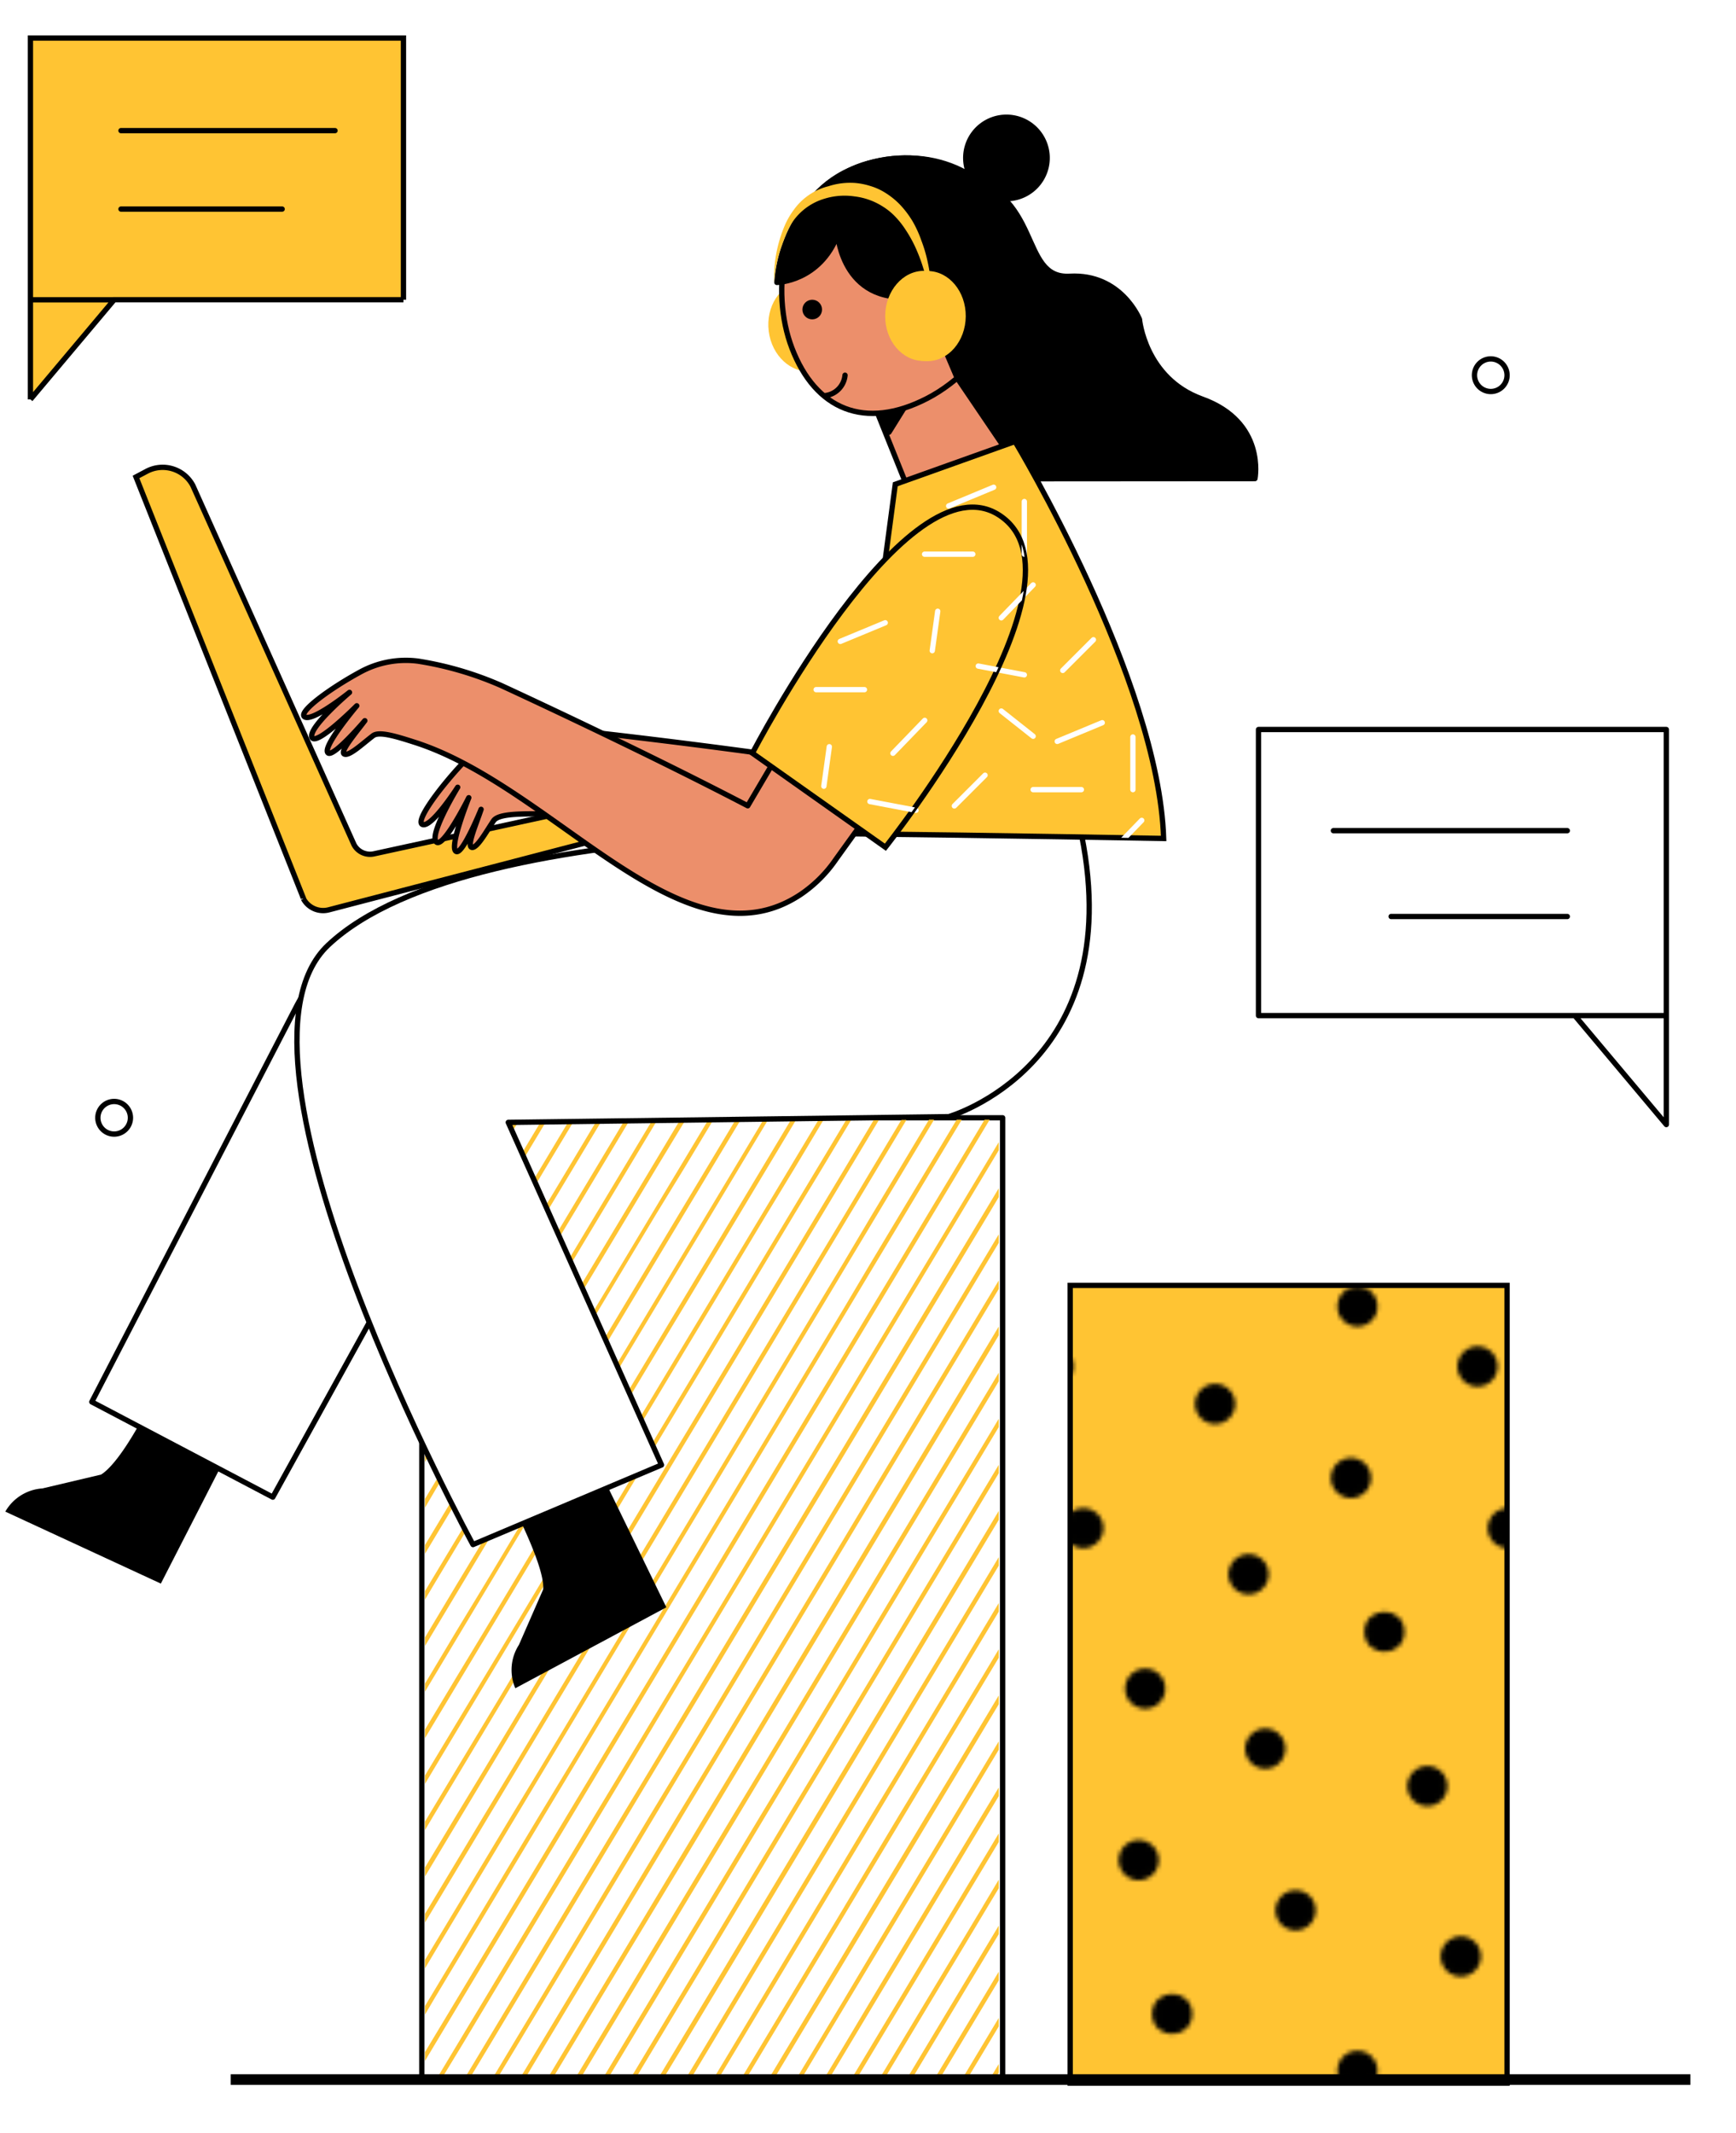 <svg xmlns="http://www.w3.org/2000/svg" id="OBJECTS" viewBox="0 0 327.14 401.88"><defs><clipPath id="clip-path"><path id="SVGID" fill="none" d="M80.1 210.96h108.12v180.18H80.1z"/></clipPath><clipPath id="clip-path-2"><path id="SVGID-2" fill="none" d="m168.71 91.24 22.57-8.06s27.07 44.92 28 74.79c0 0-31.88-.59-59.33-.89Z" data-name="SVGID"/></clipPath><clipPath id="clip-path-3"><path id="SVGID-3" fill="none" d="m141.79 141.9 25.06 17.72s40-50.36 21.51-62.53c-17.43-11.47-46.57 44.81-46.57 44.81Z" data-name="SVGID"/></clipPath><pattern id="Nueva_muestra_de_motivo_2" width="100" height="180" data-name="Nueva muestra de motivo 2" patternTransform="matrix(.8 0 0 .8 -114.17 77.44)" patternUnits="userSpaceOnUse" viewBox="0 0 100 180"><path fill="none" d="M0 0h100v180H0z"/><path stroke="#000" stroke-linecap="round" stroke-miterlimit="10" stroke-width="1.55" d="M90.77 183.94a3.95 3.95 0 1 1-4-3.94 3.94 3.94 0 0 1 4 3.94ZM82.88 143.83a3.94 3.94 0 1 1-3.94-3.94 3.94 3.94 0 0 1 3.94 3.94ZM51.84 173.09a3.94 3.94 0 1 1-3.94-3.94 3.93 3.93 0 0 1 3.94 3.94ZM14.88 161.27a3.94 3.94 0 1 1-3.94-3.94 3.94 3.94 0 0 1 3.94 3.94ZM101.84 83.09a3.94 3.94 0 1 1-3.94-3.94 3.93 3.93 0 0 1 3.94 3.94ZM40.77 93.94a3.95 3.95 0 1 1-4-3.94 3.94 3.94 0 0 1 4 3.94ZM44.71 135a3.95 3.95 0 1 1-3.94-3.94 3.94 3.94 0 0 1 3.94 3.94ZM64.88 71.27a3.94 3.94 0 1 1-3.94-3.94 3.94 3.94 0 0 1 3.94 3.94Z"/><circle cx="68.82" cy="107.49" r="3.94" stroke="#000" stroke-linecap="round" stroke-miterlimit="10" stroke-width="1.55"/><path stroke="#000" stroke-linecap="round" stroke-miterlimit="10" stroke-width="1.55" d="M32.88 53.83a3.94 3.94 0 1 1-3.94-3.94 3.94 3.94 0 0 1 3.94 3.94ZM16.41 120.88a3.94 3.94 0 1 1-3.94-3.94 3.93 3.93 0 0 1 3.94 3.94ZM1.84 83.09A3.93 3.93 0 0 1-2.1 87 3.93 3.93 0 0 1-6 83.09a3.93 3.93 0 0 1 3.9-3.94 3.93 3.93 0 0 1 3.94 3.94ZM90.77 3.94a3.95 3.95 0 1 1-4-3.94 3.94 3.94 0 0 1 4 3.94ZM94.71 45a3.95 3.95 0 1 1-3.94-3.94A3.94 3.94 0 0 1 94.71 45ZM66.41 30.88a3.94 3.94 0 1 1-3.94-3.94 3.93 3.93 0 0 1 3.94 3.94Z"/><circle cx="18.82" cy="17.49" r="3.94" stroke="#000" stroke-linecap="round" stroke-miterlimit="10" stroke-width="1.55"/></pattern></defs><path fill="#ffc433" d="M144.86 62.4c.58 4.65 4.25 8 8.2 7.53s6.68-4.66 6.1-9.31-4.25-8-8.2-7.53-6.68 4.66-6.1 9.31Z"/><path fill="#ffc433" d="M145.91 62.27c.58 4.65 4.25 8 8.2 7.53s6.68-4.66 6.1-9.31S156 52.47 152 53s-6.67 4.62-6.09 9.27Z"/><path fill="#fff" stroke="#000" stroke-linecap="round" stroke-linejoin="round" d="M79.49 210.59h109.45v181.24H79.49z"/><g fill="#ffc433" clip-path="url(#clip-path)"><path d="m213.23 303.77-2.12 3.53-5.21 8.7-5.22 8.69-5.21 8.68-5.21 8.63-5.21 8.68-5.21 8.69-5.22 8.68-5.21 8.69-10.17 16.94-.25.43-5.22 8.68-5.21 8.69-5.21 8.68-5.21 8.69-2.36 3.93 1-.05 2.61-4.35 5.21-8.68 5.21-8.69 5.22-8.68 5.21-8.69 5.21-8.68 5.21-8.69 5.21-8.68 5.22-8.69 5.21-8.68 5.21-8.69 5.21-8.68 5.22-8.69 5.21-8.68 5.21-8.69.85-1.42ZM212.92 313l-1.81 3-5.21 8.69-5.22 8.68-5.21 8.63-10.17 17-.25.43-5.21 8.68-5.22 8.69-5.21 8.68-5.21 8.69-5.2 8.66-5.22 8.69-5.21 8.68-5.21 8.69-2.06 3.42 1.06-.16 7.2-12 .25-.42 5.22-8.69 5.21-8.68 5.21-8.69 5.21-8.68 5.21-8.69 5.22-8.68 5.21-8.69 5.21-8.68 5.21-8.69 5.21-8.68 5.21-8.69 5.21-8.68.48-.8ZM170.81 417.86c.71-.62 1.42-1.25 2.11-1.91l2.94-4.9 5.22-8.68 5.21-8.69 5.21-8.68 5.21-8.69 5.21-8.68 1.17-2c.4-1.16.78-2.33 1.15-3.51l-3.57 5.94-5.21 8.69-10.16 16.97-.25.43-5.21 8.68-5.22 8.69ZM161.44 424.8l1.55-1 2.45-4.08 5.21-8.69 5.21-8.68 5.22-8.69 5.21-8.68 5.21-8.69 5.21-8.68 5.22-8.69 5.21-8.68.68-1.15c.21-.86.4-1.72.59-2.58l-2.51 4.19-5.22 8.69-5.21 8.68-5.21 8.69-5.21 8.68-5.21 8.69-5.22 8.68-5.21 8.69ZM160.23 419.74l5.21-8.69 5.21-8.68 5.21-8.69 5.22-8.68 5.21-8.69 5.21-8.68 5.21-8.69 5.21-8.68 5.21-8.69 3.28-5.46c.12-.73.24-1.46.35-2.19L205.9 342l-5.22 8.68-5.21 8.69-5.21 8.68-5.21 8.69-5.21 8.68-5.22 8.69-5.21 8.68-5.21 8.69-5.2 8.72-5.12 8.52 1.32-.59ZM155 419.74l5.21-8.69 5.21-8.68 10.17-16.95.25-.42 5.22-8.69 5.21-8.68 10.42-17.37 5.21-8.69 5.21-8.68 4.82-8c.07-.64.13-1.29.2-1.93L208.5 329l-2.6 4.34-5.22 8.66-5.21 8.68-5.21 8.69-5.21 8.68-5.21 8.69-5.22 8.68-5.21 8.69-5.21 8.68-5.2 8.73-5.22 8.68-5.21 8.69-1.3 2.11 1.16-.34 1.37-2.28ZM84.58 198.4a123.13 123.13 0 0 0-12 20l4.27-7.12 5.22-8.69ZM212.18 279.45l-1.07 1.79-5.21 8.69-5.22 8.68-5.21 8.69-5.21 8.7-5.21 8.69-5.21 8.68-5.22 8.63-5.21 8.68-5.21 8.69-5.2 8.72-5.22 8.69-5.21 8.68-5.21 8.69-5.21 8.68-5.21 8.69-5.22 8.68-5.21 8.69-1.31 2.18.82.23 6.98-11.56 5.22-8.69 5.21-8.68 10.17-16.95.25-.42 5.22-8.69 5.21-8.68 5.21-8.69 5.21-8.68 5.21-8.69 5.22-8.68 5.21-8.69 5.21-8.68 5.21-8.69 5.21-8.68 5.21-8.69 5.18-8.64c-.08-.46-.13-.91-.18-1.37ZM212.81 287.1l-1.7 2.83-5.21 8.68-5.22 8.69-5.21 8.7-7.82 13-2.6 4.34-5.21 8.66-5.22 8.68-5.21 8.69-5.21 8.68-5.2 8.73-5.22 8.68-5.21 8.69-5.21 8.68-5.21 8.69-5.21 8.68-5.22 8.69-1.93 3.22.87.14 2.3-3.83 5.22-8.68 5.21-8.69 5.21-8.68 5.21-8.69L155 385l5.21-8.69 5.21-8.68 10.42-17.37 5.22-8.69 5.21-8.68 8.43-14.06 2-3.31 5.22-8.69 5.21-8.68 5.21-8.69.54-.9c-.02-.49-.04-.98-.07-1.46ZM213.17 295.18l-2.06 3.43-5.21 8.69-5.22 8.7-5.21 8.69-5.21 8.68-5.21 8.63-5.21 8.68-5.22 8.69-5.21 8.68-5.21 8.69-5.2 8.72-5.22 8.69-5.21 8.68-5.21 8.69-10.42 17.37-2.3 3.82.93.06 2.61-4.35 5.21-8.68 5.21-8.69 5.21-8.68 5.22-8.69 5.21-8.68 5.21-8.69 5.21-8.68 5.21-8.69 5.22-8.68 5.21-8.69 5.21-8.68 5.21-8.69 5.21-8.68 5.21-8.69 5.21-8.68.85-1.42ZM206.09 246.19l-.19.31-5.22 8.69-5.21 8.68-5.21 8.69-5.21 8.68-5.21 8.69-5.22 8.68-5.21 8.69-5.21 8.7-5.2 8.67-5.22 8.68-5.22 8.65-5.21 8.68-5.21 8.69-5.21 8.68-5.22 8.69-5.21 8.68-5.21 8.69-5.21 8.68-5.21 8.69-5.21 8.68-.42.71.66.5.75-1.25.25-.42 5.22-8.69 5.21-8.68 5.21-8.69 5.21-8.68 5.21-8.69 5.22-8.68 5.21-8.69 5.21-8.68 5.21-8.69 5.22-8.68 5.21-8.69 5.21-8.68 5.21-8.69 5.21-8.68 5.22-8.69 5.21-8.68 5.21-8.69 5.21-8.68 5.22-8.69 4.46-7.43ZM207.92 253.42l-.27-1.15-1.75 2.92-5.22 8.68-5.21 8.69-5.21 8.68-5.21 8.69-5.21 8.68-5.22 8.69-5.21 8.7-7.82 13-2.6 4.34-5.22 8.66-5.21 8.68-5.21 8.69-5.21 8.68-5.21 8.69-5.22 8.68-5.21 8.69-5.21 8.68-5.21 8.69-5.21 8.68-2 3.31c.23.16.46.3.69.45l2.54-4.22 5.21-8.69 5.21-8.68L129 385l5.22-8.69 5.21-8.68 10.42-17.37 5.22-8.69 5.21-8.68 5.21-8.69 5.21-8.68 5.21-8.69 5.22-8.68 5.21-8.69 5.21-8.68 5.21-8.69 5.21-8.68 5.21-8.69ZM200.54 229.38l-5.07 8.44-5.21 8.68-5.21 8.69-5.21 8.68-5.22 8.69-5.21 8.68-5.21 8.69-5.2 8.68-5.22 8.69-5.22 8.7-5.21 8.69-5.21 8.68-5.21 8.63-5.22 8.68-5.21 8.69-5.21 8.68-5.21 8.69-5.21 8.68-5.21 8.69-5.21 8.68-5.21 8.69-.09.14.59.63.74-1.24 5.21-8.68 5.21-8.69 5.22-8.68 5.21-8.69 5.21-8.68L129 350.26l5.22-8.69 5.21-8.68 8.43-14.06 2-3.31 5.22-8.69 5.21-8.68 5.21-8.69 5.21-8.68 5.21-8.69 5.22-8.68 5.21-8.69 5.15-8.72 5.21-8.69 4.2-7c-.12-.31-.25-.6-.37-.93ZM202.88 235.77l-.36-1-1.84 3.06-5.21 8.68-5.21 8.69-5.21 8.68-5.21 8.69-5.22 8.68-5.21 8.69-5.21 8.68-5.2 8.68-5.23 8.7-5.21 8.69-5.21 8.68-5.21 8.63-5.21 8.68-5.22 8.69-5.21 8.68-5.21 8.69-5.21 8.68-5.21 8.69-5.21 8.68-5.21 8.69-2.08 3.52.61.59 2.7-4.51 5.21-8.68 5.22-8.69 5.21-8.68 5.21-8.69 5.21-8.68 5.21-8.69 5.22-8.68 5.21-8.69 5.21-8.68 5.21-8.69 5.22-8.68 5.21-8.69 5.21-8.68 5.21-8.69 5.21-8.68 5.22-8.69 5.21-8.68 5.21-8.69 5.21-8.68 5.22-8.69ZM194.26 215.39l-.45-.86-3.55 5.92-5.21 8.68-5.21 8.69-5.22 8.68-5.21 8.69-5.21 8.68-5.2 8.69-5.22 8.68-5.21 8.69-5.21 8.68-5.21 8.69-5.22 8.7-5.22 8.69-5.21 8.68-5.21 8.63-5.21 8.68-5.21 8.69-5.21 8.68-5.21 8.69L86 394.15l-3.79 6.3.52.74 4.51-7.51 5.23-8.68 5.21-8.69 5.21-8.68 5.22-8.69 5.21-8.68 5.21-8.69 5.21-8.68 5.26-8.69 5.22-8.68 5.21-8.69 5.21-8.68 5.21-8.69 5.22-8.68 5.21-8.69 5.21-8.68 5.21-8.69 5.21-8.68 5.22-8.69 5.21-8.68 5.16-8.67ZM191.79 210.81l-.46-.82-1.07 1.77-5.21 8.69-5.21 8.68-5.22 8.69-5.21 8.68-5.21 8.69-5.2 8.68-5.22 8.69-5.21 8.68-5.21 8.69-5.21 8.68-5.21 8.69-5.23 8.7-5.21 8.69-5.21 8.68-5.21 8.63-5.21 8.68-5.21 8.69-5.21 8.68-5.21 8.69-5.24 8.72-5.22 8.69-1.29 2.16.49.77 2-3.4 5.28-8.68 5.21-8.69 5.21-8.68 5.21-8.69 5.22-8.68 5.21-8.69 5.21-8.68 10-16.74.38-.63 5.22-8.69 5.21-8.68 5.21-8.69 5.21-8.68 5.22-8.69 5.21-8.68 5.21-8.69 5.21-8.68 5.21-8.69 5.22-8.68 5.21-8.69 5.21-8.68ZM196.6 220.17l-.42-.9-.71 1.18-5.21 8.68-5.21 8.69-5.21 8.68-5.22 8.69-5.21 8.68-5.21 8.69-5.2 8.68-5.22 8.69-5.21 8.68-5.21 8.69-5.22 8.7-5.21 8.69-5.22 8.68-5.21 8.63-10.17 17-.25.43-5.21 8.68-5.21 8.69-5.21 8.68-5.21 8.69-5.24 8.66-.94 1.56.54.71 1.64-2.73 5.21-8.69 5.23-8.68 5.21-8.69 5.22-8.68 5.21-8.69 5.21-8.68 5.21-8.69 5.21-8.68 5.22-8.69 5.21-8.68 5.21-8.69 5.21-8.68 5.22-8.69 5.21-8.68 5.21-8.69 5.21-8.68 5.21-8.69 5.22-8.68 5.21-8.69 5.21-8.68ZM189.21 206.44l-.49-.79-3.67 6.11-5.21 8.69-5.22 8.68-5.21 8.69-5.21 8.68-5.2 8.69-5.22 8.68-5.21 8.69-5.21 8.68-5.21 8.69-5.21 8.68-5.22 8.69-5.22 8.7-7.82 13-2.6 4.34-5.21 8.66-5.21 8.68-5.21 8.69-5.21 8.68-5.24 8.73-5.22 8.68L76.9 392c.16.28.32.54.48.81l4.67-7.81 5.21-8.69 5.21-8.68 10.42-17.37 5.22-8.69 5.21-8.68 5.21-8.69 5.21-8.68 5.21-8.69 5.22-8.68 5.21-8.69 5.21-8.68 5.21-8.69 5.22-8.68 5.21-8.69 5.21-8.68 5.21-8.69 5.21-8.68 5.22-8.69 5.21-8.68ZM143.35 177l-5.21 8.68-5.21 8.69-5.22 8.69-5.21 8.68-5.21 8.69-5.21 8.68-5.21 8.69-5.21 8.68-5.21 8.69-5.21 8.68-5.24 8.71-5.22 8.68-5.21 8.69-5.21 8.68-5.21 8.69L60 316l-3.85 6.4c0 .46.09.92.14 1.38l5-8.24 5.21-8.69 5.21-8.68 5.21-8.69 5.08-8.7 5.21-8.69 5.21-8.68 5.21-8.69 5.21-8.68 5.22-8.69 5.21-8.68 5.21-8.69 5.21-8.68 5.21-8.69 5.22-8.68 5.21-8.69 5.21-8.68 3.2-5.34-.74-.22ZM138.14 177l-5.21 8.68-5.22 8.69-5.21 8.69-5.21 8.68-5.21 8.69-5.21 8.68-5.21 8.69-5.21 8.68-5.21 8.69-5.24 8.7-5.22 8.69-5.21 8.68-5.21 8.69-5.21 8.68L60 307.3l-4.46 7.42c0 .48.07 1 .1 1.44l.38-.64 5.22-8.69 5.21-8.68 5.21-8.69 5.21-8.68 5.22-8.69 5.21-8.68 5.21-8.69 5.17-8.72 5.21-8.69 5.22-8.68 5.21-8.69 5.21-8.68 5.21-8.69 5.21-8.68 5.22-8.69 5.21-8.68 3.86-6.43-.87-.16ZM132.93 177l-5.22 8.68-5.21 8.69-5.21 8.69-5.21 8.68-5.21 8.69-5.21 8.68-5.21 8.69-5.21 8.68-5.24 8.71-5.22 8.68-5.21 8.69-5.21 8.68-5.21 8.69-5.15 8.68-4.81 8v1.53l.79-1.32 5.22-8.68 5.21-8.69 5.21-8.68 5.21-8.69 5.17-8.67 5.21-8.69 5.26-8.72 5.21-8.69 5.21-8.68 5.22-8.69 5.21-8.68 5.21-8.69 5.21-8.68 5.21-8.69 5.22-8.68 4.26-7.1-.92-.07ZM127.71 177l-5.21 8.68-5.21 8.68-5.21 8.69-5.21 8.68-5.21 8.69-5.21 8.68-5.21 8.69L86 246.5l-5.22 8.69-5.21 8.68-5.21 8.69-5.21 8.68-5.15 8.69-4.9 8.07v1.62l.89-1.49 5.22-8.69 5.21-8.68 5.21-8.69 5.21-8.68 5.22-8.69 5.2-8.7 5.21-8.69 5.21-8.68 5.21-8.69 5.22-8.68 5.21-8.69 5.21-8.68 5.21-8.69 5.21-8.68 4.37-7.28h-1ZM117.29 177l-5.21 8.68-5.21 8.69-5.21 8.69-5.21 8.68-5.21 8.69-5.24 8.7-5.22 8.69-5.21 8.68-5.21 8.69-5.21 8.68-5.15 8.69-3.75 6.25c-.07.64-.14 1.27-.19 1.92l5.18-8.64 5.21-8.68 5.21-8.69 5.17-8.72 5.22-8.69 5.21-8.68 5.21-8.63 5.21-8.68 5.21-8.69 5.22-8.68 5.21-8.69 5.21-8.68 3.44-5.74-1.15.32ZM118.53 428.42l5.21-8.68 5.21-8.69 5.22-8.68 5.21-8.69 5.21-8.68 5.21-8.69 5.22-8.68 5.21-8.69 5.21-8.68 5.21-8.69 5.21-8.68 5.22-8.69 5.21-8.68 5.21-8.69 5.21-8.68 5.22-8.69 5.21-8.68 4.37-7.29c-.06-.44-.11-.88-.17-1.31l-.23.38-5.21 8.68-5.22 8.69-5.21 8.68-5.21 8.69-5.21 8.7-5.21 8.69-5.22 8.68-5.21 8.63-10.17 17-.25.43-5.22 8.68-5.21 8.69-5.21 8.68-5.21 8.69-5.21 8.68-5.22 8.69-5.21 8.68-5.21 8.69-.47.77.79.29.92-1.53ZM118.53 419.74l5.21-8.69 5.21-8.68 5.22-8.69 5.21-8.68 5.21-8.69 5.21-8.68 5.22-8.69 5.21-8.68 5.21-8.69 5.21-8.68 5.21-8.69 5.22-8.68 5.21-8.69 5.21-8.68 5.21-8.69 5.21-8.68 5.21-8.69 3.36-5.59-.21-1.26-4.39 7.32-5.22 8.68-5.21 8.69-5.21 8.68-5.21 8.69-5.2 8.7-5.22 8.69-5.21 8.68-5.21 8.63-5.2 8.72-5.22 8.69-5.21 8.68-5.21 8.69-10.42 17.37-5.22 8.68-5.21 8.69-9.84 16.4.76.34ZM113.32 419.74l5.21-8.69 5.21-8.68 5.21-8.69 5.22-8.68 5.21-8.69 5.21-8.68 5.21-8.69 5.22-8.68 5.21-8.69 5.21-8.68 8.43-14.06 2-3.31 5.22-8.69 5.21-8.68 5.21-8.69 5.21-8.68 5.22-8.69 5.21-8.68 2.15-3.59c-.08-.41-.15-.81-.23-1.21l-3.16 5.26-5.22 8.69-5.21 8.68-5.21 8.69-5.21 8.68-5.21 8.69-5.23 8.7-5.21 8.69-5.21 8.68L159 342l-5.22 8.68-5.21 8.69-5.21 8.68-5.21 8.69-5.21 8.68-5.22 8.69-5.21 8.68-5.21 8.69-5.21 8.68-3.4 5.66.73.39ZM108.07 176.62q-.75.44-1.5.9l-4.92 8.19-5.21 8.69-5.21 8.69-5.23 8.67-5.22 8.69-5.21 8.68-5.21 8.69-5.21 8.68-5.15 8.56-.54 2.5 1.71-2.84 5.24-8.72 5.21-8.69 5.21-8.68 5.22-8.63 5.21-8.68 5.21-8.69 5.21-8.68 5.21-8.69ZM102.89 411.05l5.22-8.68 5.21-8.69 5.21-8.68 5.21-8.69 5.21-8.68 5.22-8.69 5.21-8.68 5.21-8.69 5.21-8.68 5.2-8.69 5.21-8.68 5.21-8.69 5.21-8.68 5.21-8.69 5.22-8.68 5.21-8.69 5.21-8.68 5.21-8.69 5.21-8.68 2.77-4.63-.33-1-3.69 6.14-5.21 8.69-5.21 8.68-5.21 8.69-5.21 8.68-5.22 8.69-5.21 8.68-5.21 8.69L159 316l-5.22 8.69-5.21 8.68-5.22 8.63-10.42 17.37-5.22 8.68-5.21 8.69-10.17 16.94-.25.43-5.21 8.68-5.21 8.69-3.92 6.53.63.55ZM97.1 184.62l-.66 1.09-5.21 8.68-5.23 8.69-5.22 8.68-5.21 8.69-5.21 8.68-5.21 8.69-.87 1.45q-.52 1.64-1 3.3l3.13-5.22 5.21-8.68 5.21-8.67 5.17-8.7 5.21-8.69 5.21-8.68 5.21-8.69 1.39-2.31c-.61.55-1.27 1.07-1.92 1.69ZM92.47 402.37l10.17-16.95.25-.42 5.22-8.69 5.21-8.68 5.21-8.69 5.21-8.68 5.21-8.69 5.22-8.68 5.21-8.69 5.21-8.68 5.21-8.69 5.22-8.68 5.21-8.69 5.21-8.68 5.21-8.69 5.21-8.68 5.22-8.69 5.21-8.68 5.21-8.69 5.21-8.68 2.11-3.51c-.13-.32-.27-.63-.4-.94l-2.95 4.91-5.21 8.69-5.21 8.68-5.21 8.69-5.22 8.68-5.21 8.69-5.21 8.68-5.2 8.69-5.22 8.68-5.21 8.69-5.22 8.7-10.42 17.37-5.22 8.63-5.21 8.68-5.21 8.69-5.21 8.68-5.21 8.69-5.21 8.68-5.21 8.69-5.21 8.68-3.18 5.3.56.67ZM74.42 387.41l.45.85 2-3.26 5.13-8.69 5.21-8.68 5.21-8.69 5.21-8.68 5.21-8.69 5.22-8.68 5.21-8.69 5.21-8.68 5.21-8.69 5.21-8.68 5.22-8.69 5.21-8.68 5.21-8.69 5.21-8.68 5.22-8.69 5.21-8.68 5.21-8.69 5.21-8.68 5.21-8.69 5.22-8.68 5.21-8.69.21-.35-.51-.75-.94 1.57-5.21 8.68-5.22 8.69-5.21 8.68-5.21 8.69-5.15 8.68-5.22 8.69-5.21 8.68-5.21 8.69-5.21 8.68-5.21 8.69-5.22 8.68-5.21 8.69-5.22 8.7-5.21 8.69-5.21 8.68-5.22 8.63-5.21 8.68-5.21 8.69-5.23 8.72-5.22 8.69-5.21 8.68ZM69.82 377.7l.41.93 1.39-2.32 5.21-8.68 5.22-8.69 5.21-8.68 5.21-8.69 5.21-8.68 5.21-8.69 5.22-8.68 5.21-8.69 5.21-8.68 5.21-8.69 5.21-8.68 5.22-8.69 5.21-8.68 5.21-8.69 5.21-8.72 5.22-8.69 5.21-8.68 5.21-8.69 5.21-8.68 5.21-8.69 4.86-8.09-.56-.67-.32.55-5.22 8.69-5.21 8.68-5.21 8.69-5.2 8.71-5.22 8.69-5.21 8.68-5.21 8.69-5.21 8.68-5.21 8.69-5.22 8.68-5.21 8.69-5.21 8.68-5.21 8.69-5.22 8.7-5.21 8.69-5.21 8.68-5.22 8.63-5.23 8.72-5.22 8.69-5.21 8.68-5.21 8.69ZM71.62 367.63l10.43-17.37 5.21-8.69 5.21-8.68 8.43-14.06 2-3.31 5.22-8.69 5.21-8.68 5.21-8.69 5.21-8.68 5.21-8.69 5.22-8.68 5.21-8.69 5.21-8.68 5.21-8.69 5.22-8.68 5.21-8.69 5.21-8.68 5.21-8.69 5.21-8.68 1.78-3-.58-.63-2.44 4.07-5.21 8.69-5.21 8.68-5.21 8.71-5.22 8.68-5.21 8.69-5.21 8.68-5.21 8.69-5.21 8.68-5.22 8.69-5.21 8.68-5.21 8.69-5.21 8.68-5.21 8.69-5.23 8.7-5.21 8.69-5.21 8.68L86 342l-5.22 8.68-5.21 8.69-5.21 8.68-2.67 4.45c.13.32.26.64.38 1ZM72.49 383.55l4.34-7.24 5.17-8.68 5.21-8.69 5.21-8.68 5.21-8.69 5.21-8.68 5.22-8.69 5.21-8.68 5.21-8.69 5.21-8.68 5.21-8.69 5.22-8.68 5.21-8.69 5.21-8.68 5.21-8.69L155 246l5.21-8.69 5.21-8.68 5.21-8.69 5.21-8.68 5.22-8.69 2.59-4.32c-.18-.24-.35-.48-.53-.71l-3.3 5.5-5.22 8.68-5.21 8.69-5.21 8.68-5.18 8.73-5.22 8.68-5.21 8.69-5.21 8.68-5.21 8.69-5.21 8.68-5.22 8.69-5.21 8.68-5.21 8.69-5.22 8.7-5.21 8.69-5.21 8.68-5.22 8.63L86 359.41l-5.22 8.68-5.21 8.69-3.53 5.88c.16.34.31.59.45.89ZM65.17 359.41l-1.29 2.14c.11.35.23.69.34 1l2.19-3.65 5.21-8.68 5.21-8.69 5.17-8.64 5.21-8.69 5.21-8.68 5.21-8.69 5.21-8.68 5.22-8.69 5.21-8.68 5.21-8.69 5.21-8.68 5.21-8.69 5.22-8.68 5.21-8.69 5.21-8.68 5.26-8.67 5.2-8.7 5.21-8.69 5.21-8.68 5.21-8.69.45-.74-.63-.55-1.06 1.76-5.21 8.68-5.18 8.69-5.22 8.68-5.21 8.69-5.21 8.68-5.21 8.69-5.21 8.68-5.22 8.69-5.21 8.68-5.21 8.69-5.21 8.68-5.21 8.69-5.21 8.68-5.21 8.69-5.23 8.7-5.23 8.67-5.22 8.68-5.19 8.65-10.17 17-.25.43ZM66.41 350.26l5.21-8.69 5.21-8.68 5.22-8.69 5.21-8.68 5.21-8.69 5.21-8.68 5.21-8.69 5.22-8.68 5.21-8.69 5.21-8.68 5.21-8.69L129 246l5.22-8.69 5.21-8.68 5.21-8.69 5.21-8.68 5.22-8.69 5.21-8.68 5.21-8.69 2.18-3.63-.66-.51-2.76 4.61-5.25 8.73-5.22 8.69-5.21 8.68-5.21 8.69-5.21 8.68-5.21 8.69-5.22 8.68-5.21 8.69-5.21 8.68-5.21 8.69-5.21 8.68-5.21 8.69-5.21 8.68-5.21 8.69L86 316l-5.22 8.69-5.21 8.68-5.19 8.63-5.21 8.68-3 5 .3 1.1ZM66.09 368.16l.32-.53 5.21-8.69 5.21-8.68 5.17-8.69 5.21-8.68 5.21-8.69 5.21-8.68 5.21-8.69 5.22-8.68 5.21-8.69 5.21-8.68 5.21-8.69 5.21-8.68 5.22-8.69 5.21-8.68 5.21-8.69 5.21-8.68L155 220l5.21-8.68 5.21-8.69 5.21-8.68 3.79-6.31c-.2-.2-.4-.4-.61-.59l-4.42 7.37-5.21 8.69-5.18 8.65-5.22 8.69-5.21 8.68-5.21 8.69-5.21 8.68-5.21 8.69-5.22 8.68-5.21 8.69-5.21 8.68-5.21 8.69-5.21 8.68-5.21 8.69-5.23 8.7L86 333.35 80.8 342l-5.21 8.68-5.21 8.69-4.65 7.74ZM61.2 263.41l5.21-8.69 5.21-8.72 5.21-8.69 5.17-8.64 5.26-8.67 5.21-8.68 5.21-8.69 5.21-8.68 5.22-8.69 5.21-8.68 2.15-3.58-1.28.53-2.11 3.47-5.21 8.68-5.21 8.69-5.21 8.69-5.21 8.68-5.24 8.71-5.22 8.68-5.21 8.69-5.21 8.68-5.21 8.69-5.15 8.68-2.33 3.88c-.11.71-.22 1.42-.32 2.13ZM61.2 324.2l5.21-8.68 5.21-8.69 5.21-8.68 5.22-8.69 5.21-8.68 5.21-8.69 5.21-8.68 5.21-8.69 5.22-8.68 5.21-8.69 5.21-8.68 5.21-8.69 5.26-8.68 5.22-8.69 5.21-8.68 5.21-8.69 5.21-8.68 2.33-3.88-.79-.29-2.83 4.61-5.21 8.68-5.21 8.68-5.21 8.69-5.22 8.68-5.21 8.69-5.21 8.68-5.21 8.69-5.21 8.68-5.21 8.69-5.21 8.68-5.21 8.69-5.24 8.71-5.22 8.69-5.21 8.68-5.21 8.69-5.19 8.7-5.17 8.67-3 5 .18 1.31ZM59.47 344.45l1.73-2.88 5.21-8.68 5.21-8.69 5.21-8.68 5.22-8.69 5.21-8.68 5.21-8.69 5.21-8.68 5.21-8.69 5.22-8.68 5.21-8.69 5.21-8.68 5.21-8.69 5.21-8.68 5.22-8.69 5.21-8.68 5.21-8.69 5.21-8.68 5.22-8.69 5.19-8.65-.71-.42-.5.83-5.22 8.68-5.21 8.69-5.21 8.69-5.21 8.68-5.21 8.69-5.22 8.68-5.21 8.69-5.21 8.68-5.21 8.69-5.21 8.68-5.21 8.69-5.21 8.68-5.21 8.69-5.25 8.7-5.2 8.69-5.21 8.7-7.82 13-2.6 4.34L60 342l-.74 1.22c.04.44.13.83.21 1.23ZM61.2 332.89l5.21-8.69 5.21-8.68 5.21-8.69 5.17-8.68 5.21-8.69 5.21-8.68 5.21-8.69 5.21-8.68 5.22-8.69 5.21-8.68 5.21-8.69 5.21-8.68L129 220l5.22-8.68 5.21-8.69 5.21-8.68 5.21-8.69 5.22-8.68 1.24-2.07-.75-.36-1.74 2.9-5.21 8.68-5.21 8.69-5.21 8.69-5.21 8.68-5.22 8.69-5.21 8.68-5.21 8.69-5.21 8.68-5.21 8.69-5.21 8.68-5.21 8.69-5.21 8.68-5.29 8.66-5.22 8.68-5.21 8.69-5.19 8.7-5.21 8.69-5.17 8.66-2 3.27c.07.42.15.83.22 1.25ZM60.9 350.75l.3-.49 5.21-8.69 5.21-8.68 10-16.74.38-.63 5.21-8.69 5.21-8.68 5.21-8.69 5.21-8.68 5.22-8.69 5.21-8.68 5.21-8.69 5.21-8.68 5.21-8.69 5.22-8.68 5.21-8.69 5.21-8.68 5.21-8.69 5.22-8.68 5.21-8.69L164 179l-.68-.46-4.32 7.2-5.22 8.69-5.21 8.69-5.21 8.68-5.21 8.69-5.21 8.68-5.22 8.69-5.21 8.68-5.21 8.69-5.21 8.68-5.21 8.69-5.21 8.68-5.21 8.69-5.21 8.68L86 307.3l-5.2 8.7-5.21 8.69-5.21 8.68-5.21 8.63-4.55 7.57c.09.43.19.8.28 1.18ZM56 289.46l5.22-8.68 5.21-8.69 5.21-8.68 5.21-8.69L82 246l5.21-8.69 5.21-8.68 5.26-8.63 5.21-8.68 5.22-8.69 5.21-8.68 5.21-8.69 5.21-8.68 4.13-6.88-1.05.16-4.32 7.14-5.21 8.68-5.21 8.69-5.21 8.69-5.21 8.68-5.21 8.69-5.21 8.68-5.24 8.71-5.2 8.68-5.21 8.69-5.21 8.68-5.21 8.69-5.17 8.68-4.54 7.56-.09 1.76Z"/></g><path fill="#ffc433" stroke="#000" stroke-miterlimit="10" d="M201.67 242.17H284v150.29h-82.33z"/><path fill="url(#Nueva_muestra_de_motivo_2)" d="M201.67 242.17H284v150.29h-82.33z"/><path fill="none" stroke="#000" stroke-miterlimit="10" stroke-width="2" d="M43.48 391.79h275.07"/><path fill="none" stroke="#000" stroke-linecap="round" stroke-linejoin="round" d="M24.58 210.59a3.07 3.07 0 1 1-3.07-3.07 3.07 3.07 0 0 1 3.07 3.07Z"/><path fill="#ffc433" stroke="#000" stroke-miterlimit="10" d="m5.73 75.25 15.78-18.77H5.73v18.77zM76.03 56.47V7.17H5.73v49.31H21.5l.01-.01h54.52z"/><path fill="#fff" stroke="#000" stroke-linecap="round" stroke-linejoin="round" d="M22.8 24.61h40.33M22.8 39.39h30.37"/><path fill="#ffc433" stroke="#000" stroke-miterlimit="10" d="m137.1 146.36-66.66 14.51a3.42 3.42 0 0 1-3.73-1.74L36.34 91.47a6.44 6.44 0 0 0-8.71-2.67l-2 1.06 31.54 79.36v.09a4.21 4.21 0 0 0 4.8 2.1l81.21-21.17a5.2 5.2 0 0 0-6.08-3.88Z"/><path d="M28.53 264s-5.43 11.25-9.48 13.81L8 280.42a8.72 8.72 0 0 0-7 4.37l29.31 13.56 14.1-27.52Z"/><path fill="#fff" stroke="#000" stroke-linecap="round" stroke-linejoin="round" d="M180.41 166.23s-69.79 2.62-102.53 7.59a30 30 0 0 0-22.07 15.89L17.3 264.12l34.11 17.94 39.5-71.5 71.83-2.14Z"/><path fill="#ec8f6b" stroke="#000" stroke-linecap="round" stroke-linejoin="round" d="M183.15 149.32a25.17 25.17 0 0 1-4.24 8.41c-16.35 20.75-50.23-4.6-77.92-4.4-3.82 0-7.21.1-8 1.33-1.38 2.06-3 5-4 5-1.15-.1.65-4.14 1.67-7.18 0 0-3.41 8.41-4.66 7.95-1.51-.56 2.34-10.14 2.34-10.14s-4.9 9.81-6.16 8.29 4.07-10.26 4.07-10.26-5 7.78-6.66 7c-1.32-.64 3-6.56 7.35-11.25a18 18 0 0 1 9.72-5.39 63.74 63.74 0 0 1 16.31-.56s28 3.12 51.28 6.91l9-41.78a13.66 13.66 0 0 1 10.13-10.52c4-.93 8.52-.52 11.48 4.16a13.42 13.42 0 0 1 1.27 11.2Z"/><path d="M95.08 280.58s7.67 14.09 7.28 18.86l-4.57 10.45a8.73 8.73 0 0 0-.68 8.18l28.46-15.25L112 274.91Z"/><path fill="#fff" stroke="#000" stroke-linecap="round" stroke-linejoin="round" d="M187.43 157.38s-97.5-5.77-125.59 20.68C39.21 199.38 89.13 291 89.13 291l35.53-15-28.88-64.54 83-1.08s33.72-9.63 25.05-53Z"/><path stroke="#000" stroke-linecap="round" stroke-linejoin="round" d="M236.49 90.17s2.09-10.67-10-15c-10.76-3.91-11.76-15-11.76-15s-3.44-8.66-13.15-8.12-4.83-15.91-21.38-19.18c-2.48-.49-4.77.51-6.77 2.18-6.14 5.11-7.14 14.19-2.76 20.87l22.52 34.28Z"/><path fill="#ec8f6b" stroke="#000" stroke-linecap="round" stroke-linejoin="round" d="m174.03 99.38-10.62-26.45 9.25-13.09 22.77 33.57-21.4 5.97z"/><path stroke="#000" stroke-linecap="round" stroke-linejoin="round" d="m167.53 81.42 4.62-7.43-6.88 1.94 2.26 5.49z"/><path fill="#ec8f6b" stroke="#000" stroke-linecap="round" stroke-linejoin="round" d="M190.62 41.55c5.69 11-4.17 27.45-15.9 33.51s-21.06 2.11-25.49-9.49c-4.14-10.83-1.89-27 9.84-33s25.85-2.05 31.55 8.98Z"/><path stroke="#000" stroke-linecap="round" stroke-linejoin="round" d="M191.78 44.65c-3.72-11.65-15.51-17.38-28.24-13.86-10 2.76-16.45 12.54-17.14 22.42.14 0 8.08-.21 11.47-9 0 0 .94 14.16 15.88 11.41l6.63 15.61c8.86-4.11 15.52-13.65 11.4-26.58Z"/><path fill="none" stroke="#000" stroke-linecap="round" stroke-linejoin="round" d="M155.52 74.53a4.24 4.24 0 0 0 3.72-3.84"/><path fill="#ec8f6b" stroke="#000" stroke-linecap="round" stroke-linejoin="round" d="M175.39 66.26a6.62 6.62 0 0 0 3.68-2.81c1.85-2.85 1.34-6.47-1.14-8.07-1.69-1.1-3.45-.7-5 .56"/><path fill="none" stroke="#000" stroke-linecap="round" stroke-linejoin="round" d="M173.48 62.55s.69-2.77 3.14-2.25"/><path stroke="#000" stroke-linecap="round" stroke-linejoin="round" d="M182 30.18a7.67 7.67 0 1 0 7.23-8.08 7.67 7.67 0 0 0-7.23 8.08Z"/><path fill="#ffc433" stroke="#000" stroke-miterlimit="10" d="m168.71 91.24 22.57-8.06s27.07 44.92 28 74.79c0 0-31.88-.59-59.33-.89Z"/><g fill="none" stroke="#fff" stroke-linecap="round" stroke-linejoin="round" clip-path="url(#clip-path-2)"><path d="M174.23 104.41h9.09M178.77 95.32l8.48-3.52M193.03 94.49v9.92M188.69 116.4l6-6.2M176.71 115.16l-1.03 7.43M184.35 125.49l8.68 1.65M200.27 126.31l5.78-5.78M188.69 133.96l6 4.75M194.69 148.77h9.09M199.23 139.68l8.48-3.52M213.49 138.85v9.92M209.15 160.75l6-6.19M197.17 159.51l-1.04 7.44M204.81 169.85l8.68 1.65M220.73 170.67l5.78-5.78M209.15 178.32l6 4.75M153.8 129.93h9.1M158.35 120.84l8.47-3.51M168.27 141.92l5.99-6.2M156.28 140.68l-1.03 7.44M163.93 151.01l8.68 1.65M179.84 151.84l5.79-5.79M168.27 159.48l5.99 4.76"/></g><path fill="#ec8f6b" stroke="#000" stroke-linecap="round" stroke-linejoin="round" d="M157.53 161.88a25.11 25.11 0 0 1-6.67 6.65c-22 14.57-46.24-20.14-72.59-28.64-3.64-1.17-6.88-2.17-8-1.26-2 1.53-4.44 3.84-5.37 3.44s1.92-3.73 3.85-6.29c0 0-5.89 6.91-6.92 6.08-1.26-1 5.4-8.89 5.4-8.89s-7.73 7.77-8.45 5.93 7.08-8.45 7.08-8.45-7.23 5.8-8.52 4.55c-1-1 4.87-5.3 10.51-8.37a17.89 17.89 0 0 1 10.92-2.07 63.46 63.46 0 0 1 15.67 4.59s25.56 11.75 46.47 22.66l21.7-36.81a13.67 13.67 0 0 1 12.92-6.81c4.1.38 8.26 2.19 9.6 7.56a13.45 13.45 0 0 1-2.31 11Z"/><path fill="#ffc433" stroke="#000" stroke-miterlimit="10" d="m141.79 141.9 25.06 17.72s40-50.36 21.51-62.53c-17.43-11.47-46.57 44.81-46.57 44.81Z"/><g fill="none" stroke="#fff" stroke-linecap="round" stroke-linejoin="round" clip-path="url(#clip-path-3)"><path d="M174.23 104.41h9.09M178.77 95.32l8.48-3.52M193.03 94.49v9.92M188.69 116.4l6-6.2M176.71 115.16l-1.03 7.43M184.35 125.49l8.68 1.65M200.27 126.31l5.78-5.78M188.69 133.96l6 4.75M194.69 148.77h9.09M199.23 139.68l8.48-3.52M213.49 138.85v9.92M209.15 160.75l6-6.19M197.17 159.51l-1.04 7.44M204.81 169.85l8.68 1.65M220.73 170.67l5.78-5.78M209.15 178.32l6 4.75M153.8 129.93h9.1M158.35 120.84l8.47-3.51M168.27 141.92l5.99-6.2M156.28 140.68l-1.03 7.44M163.93 151.01l8.68 1.65M179.84 151.84l5.79-5.79M168.27 159.48l5.99 4.76"/></g><path fill="#ffc433" d="M175.49 57.23a30 30 0 0 0-.7-8 26.19 26.19 0 0 0-1.15-3.87 21.27 21.27 0 0 0-1.64-3.62 18.18 18.18 0 0 0-2.23-3 14.22 14.22 0 0 0-2.77-2.31 11.37 11.37 0 0 0-3-1.39 13 13 0 0 0-3-.58 13.24 13.24 0 0 0-4.89.63 11.38 11.38 0 0 0-6.47 4.37 14.81 14.81 0 0 0-1.79 3.1 26.74 26.74 0 0 0-.93 2.59s-.23.76-.41 1.55a26.37 26.37 0 0 0-.64 6.61 24.81 24.81 0 0 1 .49-3.65 23.66 23.66 0 0 1 1-3.49c.88-2.37 1.52-4.09 3.12-5.75a11.13 11.13 0 0 1 4.94-3A12.79 12.79 0 0 1 161 37a12.64 12.64 0 0 1 5.28 1.86 11.83 11.83 0 0 1 2.35 1.88 16 16 0 0 1 2 2.51 24.4 24.4 0 0 1 1.71 3 32.15 32.15 0 0 1 1.37 3.4 43.68 43.68 0 0 1 1.78 7.58Z"/><path fill="#ffc433" d="M166.81 59.5C166.77 64.19 170 68 174 68s7.23-3.74 7.27-8.43-3.17-8.51-7.15-8.54-7.28 3.78-7.31 8.47Z"/><ellipse cx="174.78" cy="59.55" fill="#ffc433" rx="8.49" ry="7.21" transform="rotate(-89.57 174.78 59.55)"/><path fill="#ffc433" d="M170.17 59.52c0 3 2 5.45 4.57 5.47s4.64-2.4 4.66-5.4-2-5.46-4.58-5.48-4.63 2.4-4.65 5.41Z"/><circle cx="153.06" cy="58.32" r="1.85"/><path fill="none" stroke="#000" stroke-linecap="round" stroke-linejoin="round" d="M284 70.69a3.07 3.07 0 1 1-3.07-3.07 3.08 3.08 0 0 1 3.07 3.07Z"/><path fill="#fff" stroke="#000" stroke-linecap="round" stroke-linejoin="round" d="m314.01 211.87-17.24-20.53h17.24v20.53zM237.16 191.34v-53.9h76.85v53.9h0-76.85zM295.35 156.5h-44.08M295.35 172.67h-33.2"/></svg>